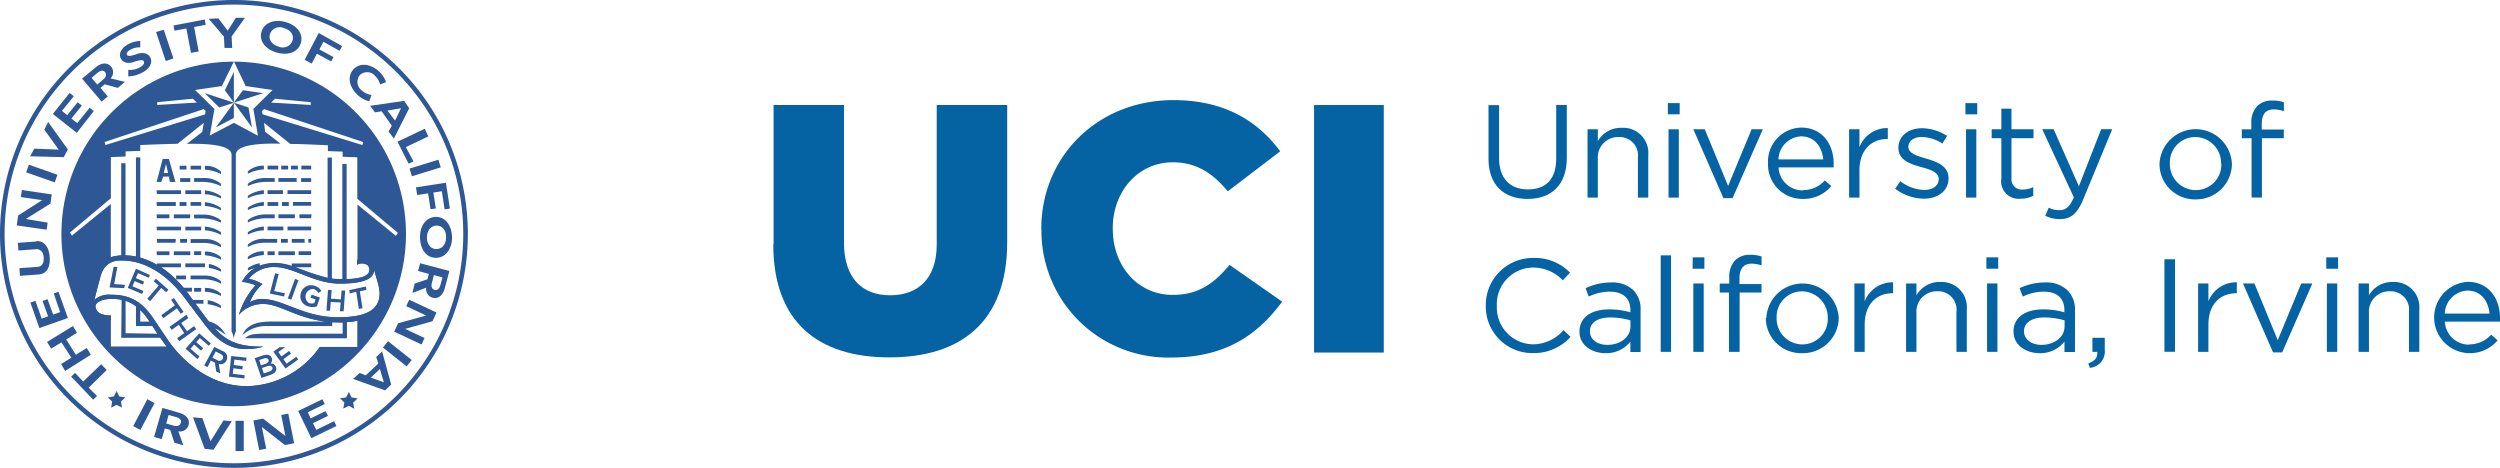 <svg xmlns="http://www.w3.org/2000/svg" viewBox="0 0 325.63 60.94"><defs><style>.a{fill:#0563a3;}.b{fill:#2e5796;}</style></defs><path class="a" d="M193.88,20.69v-7h1.38v6.92c0,2.6,1.4,4.06,3.75,4.06s3.69-1.34,3.69-4v-7h1.38v6.9c0,3.51-2,5.34-5.11,5.34s-5.09-1.83-5.09-5.24"/><path class="a" d="M206.78,16.84h1.34v1.55a3.43,3.43,0,0,1,3.1-1.74,3.27,3.27,0,0,1,3.47,3.56v5.53h-1.35v-5.2a2.39,2.39,0,0,0-2.5-2.69,2.64,2.64,0,0,0-2.72,2.79v5.1h-1.34Z"/><path class="a" d="M217.33,16.84h1.34v8.9h-1.34Zm-.09-3.41h1.54v1.46h-1.54Z"/><polygon class="a" points="220.56 16.84 222.05 16.84 225.09 24.22 228.15 16.84 229.61 16.84 225.67 25.81 224.48 25.81 220.56 16.84"/><path class="a" d="M237.48,20.76c-.16-1.62-1.1-3-2.89-3a3.09,3.09,0,0,0-2.94,3Zm-2.64,4a3.77,3.77,0,0,0,2.85-1.26l.84.74a4.69,4.69,0,0,1-3.73,1.67,4.46,4.46,0,0,1-4.51-4.65,4.42,4.42,0,0,1,4.34-4.64c2.67,0,4.21,2.1,4.21,4.71,0,.12,0,.26,0,.47h-7.18a3.14,3.14,0,0,0,3.19,3"/><path class="a" d="M240.85,16.84h1.35v2.32a3.88,3.88,0,0,1,3.69-2.48v1.43h-.1c-2,0-3.59,1.39-3.59,4.08v3.55h-1.35Z"/><path class="a" d="M246.84,24.6l.68-1a5.29,5.29,0,0,0,3.13,1.14c1.09,0,1.87-.55,1.87-1.41v0c0-.89-1.06-1.24-2.25-1.56-1.42-.4-3-.88-3-2.52v0c0-1.53,1.3-2.55,3.08-2.55a6.28,6.28,0,0,1,3.26,1l-.61,1a5.2,5.2,0,0,0-2.68-.86c-1.07,0-1.75.55-1.75,1.29v0c0,.84,1.12,1.17,2.33,1.53,1.4.41,2.9.95,2.9,2.55v0c0,1.69-1.42,2.67-3.22,2.67a6.27,6.27,0,0,1-3.74-1.31"/><path class="a" d="M256.08,16.84h1.34v8.9h-1.34ZM256,13.43h1.54v1.46H256Z"/><path class="a" d="M260.68,23.38V18h-1.26V16.84h1.26V14.15H262v2.69h2.87V18H262v5.2a1.34,1.34,0,0,0,1.53,1.48,2.92,2.92,0,0,0,1.31-.31v1.13a3.44,3.44,0,0,1-1.63.38,2.28,2.28,0,0,1-2.55-2.51"/><path class="a" d="M266.4,28.1l.45-1.05a2.92,2.92,0,0,0,1.42.32c.8,0,1.31-.41,1.85-1.67L266,16.83h1.49l3.29,7.43,2.9-7.43h1.44l-3.8,9.2c-.77,1.84-1.64,2.51-3,2.51a4.18,4.18,0,0,1-1.92-.44"/><path class="a" d="M289.3,21.33v0a3.39,3.39,0,0,0-3.36-3.48,3.31,3.31,0,0,0-3.31,3.44v0A3.37,3.37,0,0,0,286,24.76a3.31,3.31,0,0,0,3.33-3.43m-8.05,0v0a4.72,4.72,0,0,1,9.43,0v0a4.65,4.65,0,0,1-4.74,4.64,4.6,4.6,0,0,1-4.69-4.61"/><path class="a" d="M293.27,18H292V16.85h1.24v-.77a3.1,3.1,0,0,1,.79-2.29A2.67,2.67,0,0,1,296,13.1a4.2,4.2,0,0,1,1.48.22v1.16a4.46,4.46,0,0,0-1.31-.23c-1.05,0-1.57.62-1.57,1.9v.72h2.87V18h-2.85v7.73h-1.35Z"/><path class="a" d="M193.53,39.83v0a6.12,6.12,0,0,1,6.2-6.23,6.39,6.39,0,0,1,4.77,1.91l-.94,1a5.35,5.35,0,0,0-3.85-1.66,4.76,4.76,0,0,0-4.74,5v0a4.79,4.79,0,0,0,4.74,5A5.35,5.35,0,0,0,203.66,43l.91.88a6.41,6.41,0,0,1-4.9,2.11,6.06,6.06,0,0,1-6.14-6.2"/><path class="a" d="M212.37,42.56v-.83a9.32,9.32,0,0,0-2.64-.38c-1.68,0-2.64.72-2.64,1.79v0c0,1.12,1,1.78,2.28,1.78,1.66,0,3-1,3-2.39m-6.64.68v0c0-1.91,1.57-2.91,3.86-2.91a9.79,9.79,0,0,1,2.77.38V40.4c0-1.58-1-2.41-2.68-2.41a6.36,6.36,0,0,0-2.75.64l-.4-1.09a7.63,7.63,0,0,1,3.29-.75,4,4,0,0,1,2.92,1,3.49,3.49,0,0,1,.95,2.62v5.44h-1.33V44.5A4,4,0,0,1,209.1,46c-1.69,0-3.37-1-3.37-2.78"/><rect class="a" x="216.31" y="33.26" width="1.35" height="12.57"/><path class="a" d="M220.56,36.92h1.35v8.91h-1.35Zm-.08-3.4H222V35h-1.54Z"/><path class="a" d="M225.2,38.1H224V36.94h1.24v-.77a3.1,3.1,0,0,1,.79-2.29,2.67,2.67,0,0,1,1.94-.69,4.2,4.2,0,0,1,1.48.22v1.16a4.46,4.46,0,0,0-1.31-.23c-1,0-1.57.62-1.57,1.9V37h2.87V38.1h-2.85v7.73H225.2Z"/><path class="a" d="M238.07,41.42v0a3.39,3.39,0,0,0-3.36-3.47,3.3,3.3,0,0,0-3.3,3.44v0a3.36,3.36,0,0,0,3.34,3.47,3.31,3.31,0,0,0,3.32-3.43m-8,0v0a4.72,4.72,0,0,1,9.43,0v0A4.66,4.66,0,0,1,234.71,46,4.59,4.59,0,0,1,230,41.42"/><path class="a" d="M241.54,36.92h1.34v2.33a3.88,3.88,0,0,1,3.7-2.48V38.2h-.11c-2,0-3.59,1.39-3.59,4.08v3.55h-1.34Z"/><path class="a" d="M248.27,36.92h1.35v1.55a3.45,3.45,0,0,1,3.1-1.74,3.28,3.28,0,0,1,3.46,3.57v5.53h-1.35v-5.2a2.39,2.39,0,0,0-2.5-2.69,2.64,2.64,0,0,0-2.71,2.79v5.1h-1.35Z"/><path class="a" d="M258.82,36.92h1.35v8.91h-1.35Zm-.09-3.4h1.54V35h-1.54Z"/><path class="a" d="M268.92,42.56v-.83a9.46,9.46,0,0,0-2.65-.38c-1.67,0-2.64.72-2.64,1.79v0c0,1.12,1.05,1.78,2.28,1.78,1.66,0,3-1,3-2.39m-6.65.68v0c0-1.91,1.57-2.91,3.87-2.91a9.77,9.77,0,0,1,2.76.38V40.4c0-1.58-1-2.41-2.68-2.41a6.35,6.35,0,0,0-2.74.64l-.41-1.09a7.63,7.63,0,0,1,3.29-.75,4,4,0,0,1,2.92,1,3.49,3.49,0,0,1,1,2.62v5.44H268.9V44.5A4,4,0,0,1,265.65,46c-1.7,0-3.38-1-3.38-2.78"/><path class="a" d="M272,47.33c.88-.31,1.24-.76,1.17-1.5h-.63V44h1.61v1.55a2.13,2.13,0,0,1-1.94,2.36Z"/><rect class="a" x="281.92" y="33.77" width="1.38" height="12.05"/><path class="a" d="M286.31,36.92h1.34v2.33a3.88,3.88,0,0,1,3.7-2.48V38.2h-.11c-2,0-3.59,1.39-3.59,4.08v3.55h-1.34Z"/><polygon class="a" points="292.15 36.92 293.64 36.92 296.68 44.31 299.74 36.92 301.19 36.92 297.26 45.9 296.07 45.9 292.15 36.92"/><path class="a" d="M303.08,36.92h1.35v8.91h-1.35Zm-.08-3.4h1.54V35H303Z"/><path class="a" d="M307.21,36.92h1.35v1.55a3.44,3.44,0,0,1,3.1-1.74,3.28,3.28,0,0,1,3.46,3.57v5.53h-1.35v-5.2a2.39,2.39,0,0,0-2.5-2.69,2.64,2.64,0,0,0-2.71,2.79v5.1h-1.35Z"/><path class="a" d="M324.27,40.85c-.16-1.62-1.1-3-2.89-3a3.1,3.1,0,0,0-2.94,3Zm-2.64,4a3.76,3.76,0,0,0,2.85-1.26l.84.74A4.69,4.69,0,0,1,321.59,46a4.65,4.65,0,0,1-.17-9.29c2.68,0,4.21,2.1,4.21,4.71,0,.12,0,.26,0,.47h-7.18a3.14,3.14,0,0,0,3.19,3"/><path class="a" d="M100.76,31.78V13.68h9.17V31.6c0,4.65,2.39,6.86,6,6.86s6.08-2.12,6.08-6.63V13.68h9.18V31.55c0,10.36-6,15-15.35,15s-15.12-4.65-15.12-14.74"/><path class="a" d="M135.63,29.89V29.8c0-9.39,7.3-16.76,17.22-16.76,6.69,0,11,2.76,13.9,6.67l-6.83,5.21c-1.87-2.26-4-3.78-7.16-3.78-4.59,0-7.82,3.87-7.82,8.57v.09c0,4.84,3.23,8.61,7.82,8.61,3.41,0,5.43-1.56,7.39-3.91L167,39.29c-3.08,4.19-7.25,7.28-14.46,7.28a16.5,16.5,0,0,1-16.89-16.68"/><rect class="a" x="171.16" y="13.68" width="9.08" height="32.24"/><path class="b" d="M46.87,37.94l.85-.18-.06-.44-2.17.47.07.44L46.4,38l.34,2.24.47-.1Zm-2.5,1.46-.09,1.14.48,0,.2-2.7-.47,0L44.4,39l-1.29-.1.09-1.13-.48,0-.2,2.7.47,0,.09-1.14Zm-3.07.43.37-1.08-1.09-.37-.14.39.66.23-.16.48a1.17,1.17,0,0,1-.69,0,1,1,0,0,1,.58-1.84,1,1,0,0,1,.63.52l.4-.25a1.47,1.47,0,0,0-.87-.68,1.38,1.38,0,0,0-1.78.88,1.35,1.35,0,0,0,.89,1.78,1.74,1.74,0,0,0,1.2,0m-2.87-3.56-.94,2.54.45.17.94-2.55Zm-3.29,1.9,1.86.39.11-.42-1.39-.29.58-2.22-.47-.09Zm1.28,7-.81.57L37.19,48l1.65-1.18-.24-.35-1.27.9-.42-.59,1-.72-.25-.35-1,.72-.41-.58.91-.64Zm-1.31,3.15-.75.26-.24-.71.72-.24c.35-.12.57,0,.64.17s-.06.42-.37.52m-.5-1-.62.21-.23-.69.65-.22c.29-.09.5,0,.57.18s-.08.42-.37.52m-.27-1.12-1.16.39.87,2.58,1.19-.41c.57-.19.87-.56.71-1a.66.66,0,0,0-.72-.46.64.64,0,0,0,.17-.7c-.13-.41-.54-.55-1.06-.38m-2.22.31-2-.22-.3,2.69,2,.23.05-.42-1.55-.18.08-.72,1.17.14.05-.42-1.17-.15.08-.7,1.52.17ZM29,46.75a.48.48,0,0,1-.7.16l-.62-.32.41-.81.62.31c.31.16.43.39.29.66m-.31,1.89-.19-1.25a.8.8,0,0,0,1-.45.87.87,0,0,0-.51-1.22l-1.08-.54L26.6,47.6l.43.22.43-.85.53.27.17,1.14Zm-1.22-3.9-1.52-1.32-1.78,2,1.53,1.34.28-.33-1.17-1,.47-.55.91.79.28-.32-.91-.79.47-.53,1.16,1ZM24,43.39l-.93.66.28.39,2.21-1.57-.28-.39-.92.66-.75-1.06.92-.65L24.29,41l-2.21,1.57.28.39.93-.66Zm-.95-3.23.49.71.36-.25-1.25-1.81-.36.25.49.71L21,41.06l.27.39ZM21,37.51l.65.56.29-.33L20.31,36.3l-.29.33.65.56-1.48,1.72.36.32Zm-1.48-1.69L17.71,35l-1.07,2.5,1.87.79.17-.39-1.43-.61.29-.67,1.07.45.16-.4-1.07-.44.28-.65,1.41.6Zm-5.25,1.62,1.92.09.08-.43L14.87,37l.42-2.24-.49,0Zm12.23,2.12v-.49H25.11l-.34-.48c-.14-.19-.29-.4-.46-.61H25v-.5H23.91A13.17,13.17,0,0,0,21,34.81h2.57v-.49H20.44v.18a10.43,10.43,0,0,0-2.17-.93V20.5l-.56,0V33.43a7.33,7.33,0,0,0-1.36-.17v-12l-.56,0v12a5.45,5.45,0,0,0-1.36.24V26.57L9.37,30.69l-.26-.4,5.33-4.47V20.46l1.92-.07v-.67l1.91-.07v-.76c1.48-.06,3.29-.13,4.86-.16L26.54,16l-.2,1.19-2,1.54h.73c3,0,5.09.37,5.09,1.44v23a2.65,2.65,0,0,1,.28.9,3.85,3.85,0,0,1,.28-.9V20.17c0-1.1,2.1-1.47,5.13-1.47h.68l-2-1.54L34.39,16l3.42,2.75c1.57,0,3.4.11,4.9.17v.76l1.92.07v.67l1.91.07v5.4l5.28,4.43-.26.4-5-4.08v7.82a1.14,1.14,0,0,1,.59-.17c.74,0,1,.4,1,.77,0,.64-.46,1.18-3,1.29v-15l-.56,0V36.34h-.48a6.69,6.69,0,0,1-.88-.08V20.52l-.56,0V36.18a35.6,35.6,0,0,1-3.78-1.24l-.35-.13h2v-.49H38v.3a7.22,7.22,0,0,0-2-.38,5.77,5.77,0,0,0-2.17.38v-.34a4.08,4.08,0,0,0-1.54.63v.32a5.26,5.26,0,0,1,.87-.28,4,4,0,0,0-1.58,1.7,8,8,0,0,1,1.78.45A9.83,9.83,0,0,0,31.12,41,4.11,4.11,0,0,1,34.4,39.6c2,0,4.26,1.83,7.94,2.28H35.41c-1.73,0-3.22.29-3.85,1.79a4.61,4.61,0,0,1,3.3-1.2h8.41V42h1.36v1.46H35c-1.66,0-2.49,0-3.08.6H45.19v-2.1a8.5,8.5,0,0,0,1.35-.18v3.41h-4.9a11.83,11.83,0,0,1-9.53,5.1c-4.74,0-8.28-3.18-10.27-6-.42-.62-1.31-1.94-1.58-2.36-1.5-2.24-2.81-3.53-5.87-3.53a2.84,2.84,0,0,0-2.11.68c.1-.42.46-1.82.75-2.86a2.59,2.59,0,0,1,2.84-2.28c3.56,0,6.44,2.52,8.2,4.9L26.46,42c1.54,2.09,3.27,3.46,5.46,3.46a7.42,7.42,0,0,0,2.4-.31c-2.82,0-4.49-.39-6.35-2.37a5,5,0,0,1,1.42.85,3.31,3.31,0,0,0-2.21-1.78s-.89-1.18-1.71-2.3ZM26.2,25.28H24.14v-.5H26.2Zm0,4.73H24.14v-.49H26.2Zm0-3.2H24.82v-.49H26.2ZM23.46,23.2h1.33v.5H23.46Zm0,7.92h.9v.5h-.9Zm-2.14-8.58h.58l-.28-1.17ZM21,23.7H20.4l.79-3H22l.85,3h-.72L22,23h-.74Zm3.29-1.62h-.89v-.49h.89Zm-.9,4.24h.9v.5h-.9Zm1.36,2.11H22.64v-.5h2.15Zm-4.36,4.31h1.68v.49H20.43Zm2.47-1.12H20.44v-.5H22.9Zm-2.47-3.69h1.68v.5H20.43Zm0-1.61H22.9v.5H20.43Zm0,3.2h3.18V30H20.43Zm0-4.74h3.18v.5H20.43ZM28.78,29a5.88,5.88,0,0,0-2.39-.55H25.28v-.5h1.15a3.78,3.78,0,0,1,2.35.74Zm0,1.59A5.25,5.25,0,0,0,26.69,30v-.49a4.54,4.54,0,0,1,2.09.73Zm0-3.2a5.67,5.67,0,0,0-2.09-.56v-.49a4.37,4.37,0,0,1,2.09.74Zm-5.84,8.5h1.29v.49H22.94Zm5.84-13.23a5.42,5.42,0,0,0-2.09-.56v-.49a2.74,2.74,0,0,1,2.09.74Zm0,3.19a5.27,5.27,0,0,0-2.09-.55v-.5a4.48,4.48,0,0,1,2.09.74Zm0,6.34a5.14,5.14,0,0,0-2.29-.55H24.82v-.5h1.9a2.92,2.92,0,0,1,2.06.74Zm-2.35-9h0a3.39,3.39,0,0,1,2.35.74v.31a5.72,5.72,0,0,0-2.39-.55H25.28v-.5ZM26.2,38h-.92v-.5h.92Zm2.58-1.06a4.83,4.83,0,0,0-2.29-.56H24.82v-.49h1.9a3.25,3.25,0,0,1,2.06.74Zm0-1.55a5.2,5.2,0,0,0-1.57-.49v-.52a3.39,3.39,0,0,1,1.57.7Zm0,3.16A5.37,5.37,0,0,0,26.69,38v-.5a3.11,3.11,0,0,1,2.09.74Zm0,1.59a5.57,5.57,0,0,0-1.73-.52v-.52a3.43,3.43,0,0,1,1.73.72Zm0-6.33a6,6,0,0,0-2.09-.56v-.49a3.13,3.13,0,0,1,2.09.74ZM26.2,22.08H24.82v-.49H26.2ZM40.53,30H37.45v-.49h3.08Zm-.37,1.11h.37v.5h-.37Zm.37-2.69H39v-.5h1.58Zm0-6.35H39.25v-.49h1.28Zm0,4.73H38.16v-.49h2.37Zm0,6.42H38.9v-.49h1.63Zm0-7.95H37.45v-.5h3.08Zm-5.68,4.24h2.06V30H34.85Zm1.41-1.59h2.15v.5H36.26Zm-1.41-3.15h2v.5h-2ZM24.79,33.23H22.64v-.49h2.15Zm14.9-1.61H38v-.5h1.66Zm-4.84-5.3h1.39v.5H34.85Zm3.56,6.91H36.26v-.49h2.15Zm2.12-9.53H39.22v-.5h1.31ZM36.6,31.12h.89v.5H36.6Zm.13-4.8h.89v.5h-.89Zm-.95,6.91h-.93v-.49h.93Zm-1.21-1.61a4.49,4.49,0,0,0-2.29.55v-.31a3,3,0,0,1,2.29-.74h1.54v.5Zm.1-3.19a5.57,5.57,0,0,0-2.39.55v-.31a3.8,3.8,0,0,1,2.35-.74h1.15v.5ZM34.37,30a5.09,5.09,0,0,0-2.09.56v-.32a4.18,4.18,0,0,1,2.09-.73Zm-9.09,2.73h.92v.49h-.92Zm1.42,2.07H24.14v-.49H26.7Zm7.67-1.58a6,6,0,0,0-2.09.56v-.31a3,3,0,0,1,2.09-.74Zm0-6.42a5.42,5.42,0,0,0-2.09.56v-.31a4.17,4.17,0,0,1,2.09-.74Zm4.43-4.73h-.89v-.49h.89Zm-2.56,0H34.85v-.49h1.39Zm1.29,0h-.9v-.49h.9Zm1.11,1.62H36.26v-.5h2.38Zm-4.27,1.58a5.32,5.32,0,0,0-2.09.55v-.31a4.41,4.41,0,0,1,2.09-.74Zm.3-1.58a5.61,5.61,0,0,0-2.39.55v-.31a3.66,3.66,0,0,1,2.35-.74h1.15v.5Zm-.3-1.62a5.09,5.09,0,0,0-2.09.56v-.31a3,3,0,0,1,2.09-.74ZM28.56,14l1.9-.61L28.11,16.6l2.35-1.24v-2l2.36,3.24L32.37,14l-1.91-.63,3.82-1.23-2.63-.39-1.19,1.62v-4l-1.17,2.38,1.17,1.62-3.8-1.24ZM15.79,44h5.09c.22.33.61.87.81,1.13H14.44V41.09c-1.5,0-2-.57-2-1.24,0-.44.82-.92,2.11-.92a6.89,6.89,0,0,1,1.29.12Zm.57-.6V39.19a4.13,4.13,0,0,1,1.35.72v2.56h2.13c.18.29.45.68.63,1Zm1.91-3a8.28,8.28,0,0,1,1.18,1.49H18.27Zm25.82.94c-4.69,0-7.2-2.38-9.93-2.38a3.1,3.1,0,0,0-1.62.42A6.25,6.25,0,0,1,34.19,37a5.36,5.36,0,0,0-1.77-.68,4.06,4.06,0,0,1,3.45-1.53c2.29,0,5.12,2.15,8.33,2.15,3.81,0,4.48-.9,4.53-1.79l.4,1.4a7.06,7.06,0,0,1,.32,1.61c0,1.59-.8,3.17-5.36,3.17M27.93,14.19,25.4,11.72l3.5-.51L30.47,8,32,11.21l3.5.51L33,14.19l.6,3.49L30.47,16l-3.14,1.65Zm-7.45-.52,0-.36,4.64-.45.52.5Zm-6.75,5.22-.11-.39,12.92-4.29.24.26-.07.43Zm21.58-5.53.52-.5,4.64.45,0,.36Zm-.92.85L47.31,18.5l-.11.39-13-4-.07-.43Zm-3.92,38.7A22.44,22.44,0,1,0,8,30.47,22.44,22.44,0,0,0,30.47,52.91"/><path class="b" d="M30.47,0A30.47,30.47,0,1,0,60.94,30.47,30.47,30.47,0,0,0,30.47,0M60.34,30.47A29.87,29.87,0,1,1,30.47.6,29.87,29.87,0,0,1,60.34,30.47"/><path class="b" d="M15.19,52.73l.7.37-.13-.79.57-.55-.79-.12-.35-.71-.36.71-.79.12.57.55-.13.79Zm30.25.13.7.38L46,52.45l.58-.56-.79-.12-.35-.72-.36.72-.79.11.57.56-.15.78ZM42,52l.3.63L40.08,53.7l.38.79,1.95-.94.31.62-1.95.95.42.87,2.33-1.13.3.63-3.27,1.58-1.71-3.54Zm-7.73,2.53,2.91,2.27h0l-.55-2.75.92-.18.76,3.86-1.2.24-3-2.35h0l.56,2.82-.91.18L33,54.77Zm-2.52.28v3.94H30.68V54.81Zm-5.38-.34,1.05,3h0l1.69-2.71,1.08.11-2.38,3.71-1.15-.12-1.52-4.11Zm-2.81.63c.11-.37-.13-.63-.6-.77l-1-.28-.31,1.11.95.28c.49.14.83,0,.94-.34m-.18-1.33c1.05.3,1.38,1,1.2,1.6a1.15,1.15,0,0,1-1.33.81v0L23.88,58l-1.17-.34L22.17,56l-.7-.2-.4,1.4-1-.29,1.09-3.78ZM20.13,52.5,18.29,56l-.94-.5L19.19,52ZM50,49.79l0,0-.52-1.72-1.18,1.12Zm.16,1.06L46,49.36l.83-.78.81.31,1.64-1.55L49,46.5l.77-.73,1.18,4.31Zm2.81-3.13-3.09-2.45.66-.83,3.09,2.45Zm3.36-5.88-3.56,1v0l2.53,1.19-.39.84-3.57-1.67.52-1.1,3.65-1,0,0-2.6-1.22.39-.84,3.56,1.67Zm.27-4.09c.37.1.63-.14.76-.61l.27-1-1.11-.31-.26,1c-.14.49,0,.82.34.93m1.33-.2c-.29,1.06-1,1.39-1.58,1.22a1.15,1.15,0,0,1-.83-1.31l0,0-1.79.68L54,36.94l1.67-.56.19-.7-1.41-.39.28-1,3.8,1Zm-1.14-5.12c.78,0,1.28-.55,1.31-1.48s-.43-1.54-1.18-1.57-1.28.6-1.31,1.47.42,1.55,1.18,1.58M58.89,31c-.06,1.52-.92,2.63-2.18,2.58s-2-1.19-2-2.75.94-2.63,2.17-2.58,2,1.24,2,2.75Zm-.29-3.84-.69.11-.36-2.36-1.1.17.32,2.07-.69.1-.32-2.06-1.42.21-.16-1,3.9-.6Zm-1.19-5.36-3.76,1.16-.31-1,3.76-1.16Zm-5.64-3.34,3.56-1.69.46,1-2.93,1.39,1,1.86-.64.3Zm.46-4.36,0,0-1.77.3,1,1.31Zm1.07,0-2,3.95-.68-.92.41-.76L49.71,14.5l-.87.13-.63-.85,4.43-.64ZM49.51,11a2.33,2.33,0,0,0-.63-1.09,1.37,1.37,0,0,0-2-.14,1.39,1.39,0,0,0,.23,2,2.24,2.24,0,0,0,1.28.59l-.3.83a3.27,3.27,0,0,1-1.53-.84c-1.12-1.07-1.35-2.45-.5-3.34s2.26-.7,3.36.34a3.34,3.34,0,0,1,.86,1.35l-.79.31Zm-4.95-5-.33.62L42.12,5.44l-.52,1,1.85,1L43.13,8,41.28,7l-.67,1.27-.93-.48,1.84-3.49ZM38.1,5.28c.21-.75-.24-1.37-1.13-1.62a1.33,1.33,0,0,0-1.81.79c-.21.74.29,1.38,1.13,1.62a1.34,1.34,0,0,0,1.81-.79m-.91-2.41c1.46.41,2.35,1.5,2,2.71s-1.63,1.69-3.13,1.27-2.34-1.52-2-2.71,1.68-1.68,3.13-1.27Zm-10-.42,1.26-.06L29.66,4h0l1.07-1.68,1.17,0L30.17,4.75l.07,1.49-1,0-.07-1.47ZM22.73,4l-.13-.68,4.06-.78.14.69-1.52.29.6,3.18-1,.19-.61-3.18Zm-1.4-.12,1.26,3.73-1,.34L20.33,4.17Zm-3.1,2.29a2.2,2.2,0,0,0-1.16.26c-.5.26-.63.51-.53.72s.59.14,1.19-.08,1.44-.32,1.83.39S19.47,9,18.45,9.49a4,4,0,0,1-1.74.46l0-.85a2.67,2.67,0,0,0,1.43-.28c.47-.25.74-.56.59-.84s-.81-.08-1.33.1-1.31.22-1.66-.45.12-1.44,1-1.89a3.44,3.44,0,0,1,1.53-.4l0,.79ZM13.7,9.41c-.25-.3-.6-.24-1,.07l-.77.66.74.88.76-.65c.39-.33.49-.67.24-1m-1.21-.59c.84-.71,1.59-.6,2-.12a1.15,1.15,0,0,1-.06,1.55v0l1.87.45-.93.79-1.69-.47-.56.47.95,1.11-.8.68-2.55-3ZM9.07,12.1l.54.43L8.07,14.45l.69.55,1.35-1.68.55.43L9.3,15.44l.76.6,1.62-2,.54.43L10,17.3,6.88,14.84Zm-4.6,7.26,3.18.13v0L5.77,16.89l.5-1,2.57,3.58-.54,1-4.38-.11Zm-.71,2.09,3.72,1.31-.35,1L3.41,22.45Zm-1.4,6.62,3.12-2v0l-2.77-.4.14-.92,3.89.57-.17,1.2-3.2,2v0L6.21,29l-.13.92-3.9-.56Zm2.37,3.34c.9-.07,1.63.59,1.74,2.05S6,35.68,5.05,35.75l-2.45.18-.07-1,2.3-.17c.46,0,.93-.31.86-1.23s-.6-1.1-1-1.07l-2.29.17-.08-1,2.44-.18Zm-.77,8,.65-.23.82,2.32.83-.3-.72-2,.65-.23.73,2,.91-.32L7,38.22,7.62,38l1.22,3.42L5.13,42.73Zm4,8,1.33-.82L8,44.59l-1.33.82-.54-.87L9.5,42.47l.53.87-1.41.87,1.26,2,1.42-.88.53.87L8.48,48.32Zm4.68,4.17-.5.48-2.87-3,.5-.49,1.07,1.12,2.34-2.25.72.75L11.55,50.5Z"/><path class="b" d="M44,42c5.21,0,6-2.13,6-3.46a6.33,6.33,0,0,0-.38-2c-.09-.31-.41-1.29-.5-1.57a1.71,1.71,0,0,0-1.92-1.27,2,2,0,0,0-.7.13v.67a1.17,1.17,0,0,1,.59-.17c.75,0,1,.4,1,.77,0,.57-.26,1.3-3.89,1.3-2.88,0-6.07-2.09-8.29-2.09a4.57,4.57,0,0,0-4.42,2.41,7.94,7.94,0,0,1,1.78.45A9.83,9.83,0,0,0,31.12,41,4.11,4.11,0,0,1,34.4,39.6c2.14,0,5,2.37,9.59,2.37m4.74-6.83.4,1.4a7.06,7.06,0,0,1,.32,1.61c0,1.59-.79,3.17-5.36,3.17s-7.19-2.38-9.93-2.38a3.07,3.07,0,0,0-1.62.42A6.11,6.11,0,0,1,34.19,37a5.36,5.36,0,0,0-1.77-.68,4.06,4.06,0,0,1,3.45-1.53c2.36,0,5.12,2.15,8.33,2.15,3.81,0,4.48-.9,4.53-1.79M27.08,41.72c-.37-.46-1.83-2.46-2.31-3.13-2.14-3-5.19-5.33-8.54-5.33-2.91,0-3.4,1.43-3.69,2.46a26.32,26.32,0,0,0-.88,3.87c0,.73.33,2.06,2.78,2.13v-.63c-1.5,0-2-.57-2-1.24,0-.44.82-.92,2.11-.92,2.47,0,3.82,1.19,5,3,.46.71,1,1.58,1.63,2.46C23.5,47.8,27.44,50.94,32,51a12.55,12.55,0,0,0,10.54-5.79h-.87a11.81,11.81,0,0,1-9.53,5.1c-4.74,0-8.56-3.38-10.4-6.23-.52-.8-1.24-1.83-1.71-2.55-1.8-2.73-3.67-3.15-5.62-3.15a2.84,2.84,0,0,0-2.11.68c.1-.42.44-1.76.75-2.86.42-1.51,1.09-2.28,2.84-2.28,3.56,0,6.43,2.52,8.2,4.9L26.46,42c1.54,2.09,3.27,3.45,5.46,3.45a7.59,7.59,0,0,0,2.4-.3c-4,0-5.25-1-7.24-3.44"/></svg>